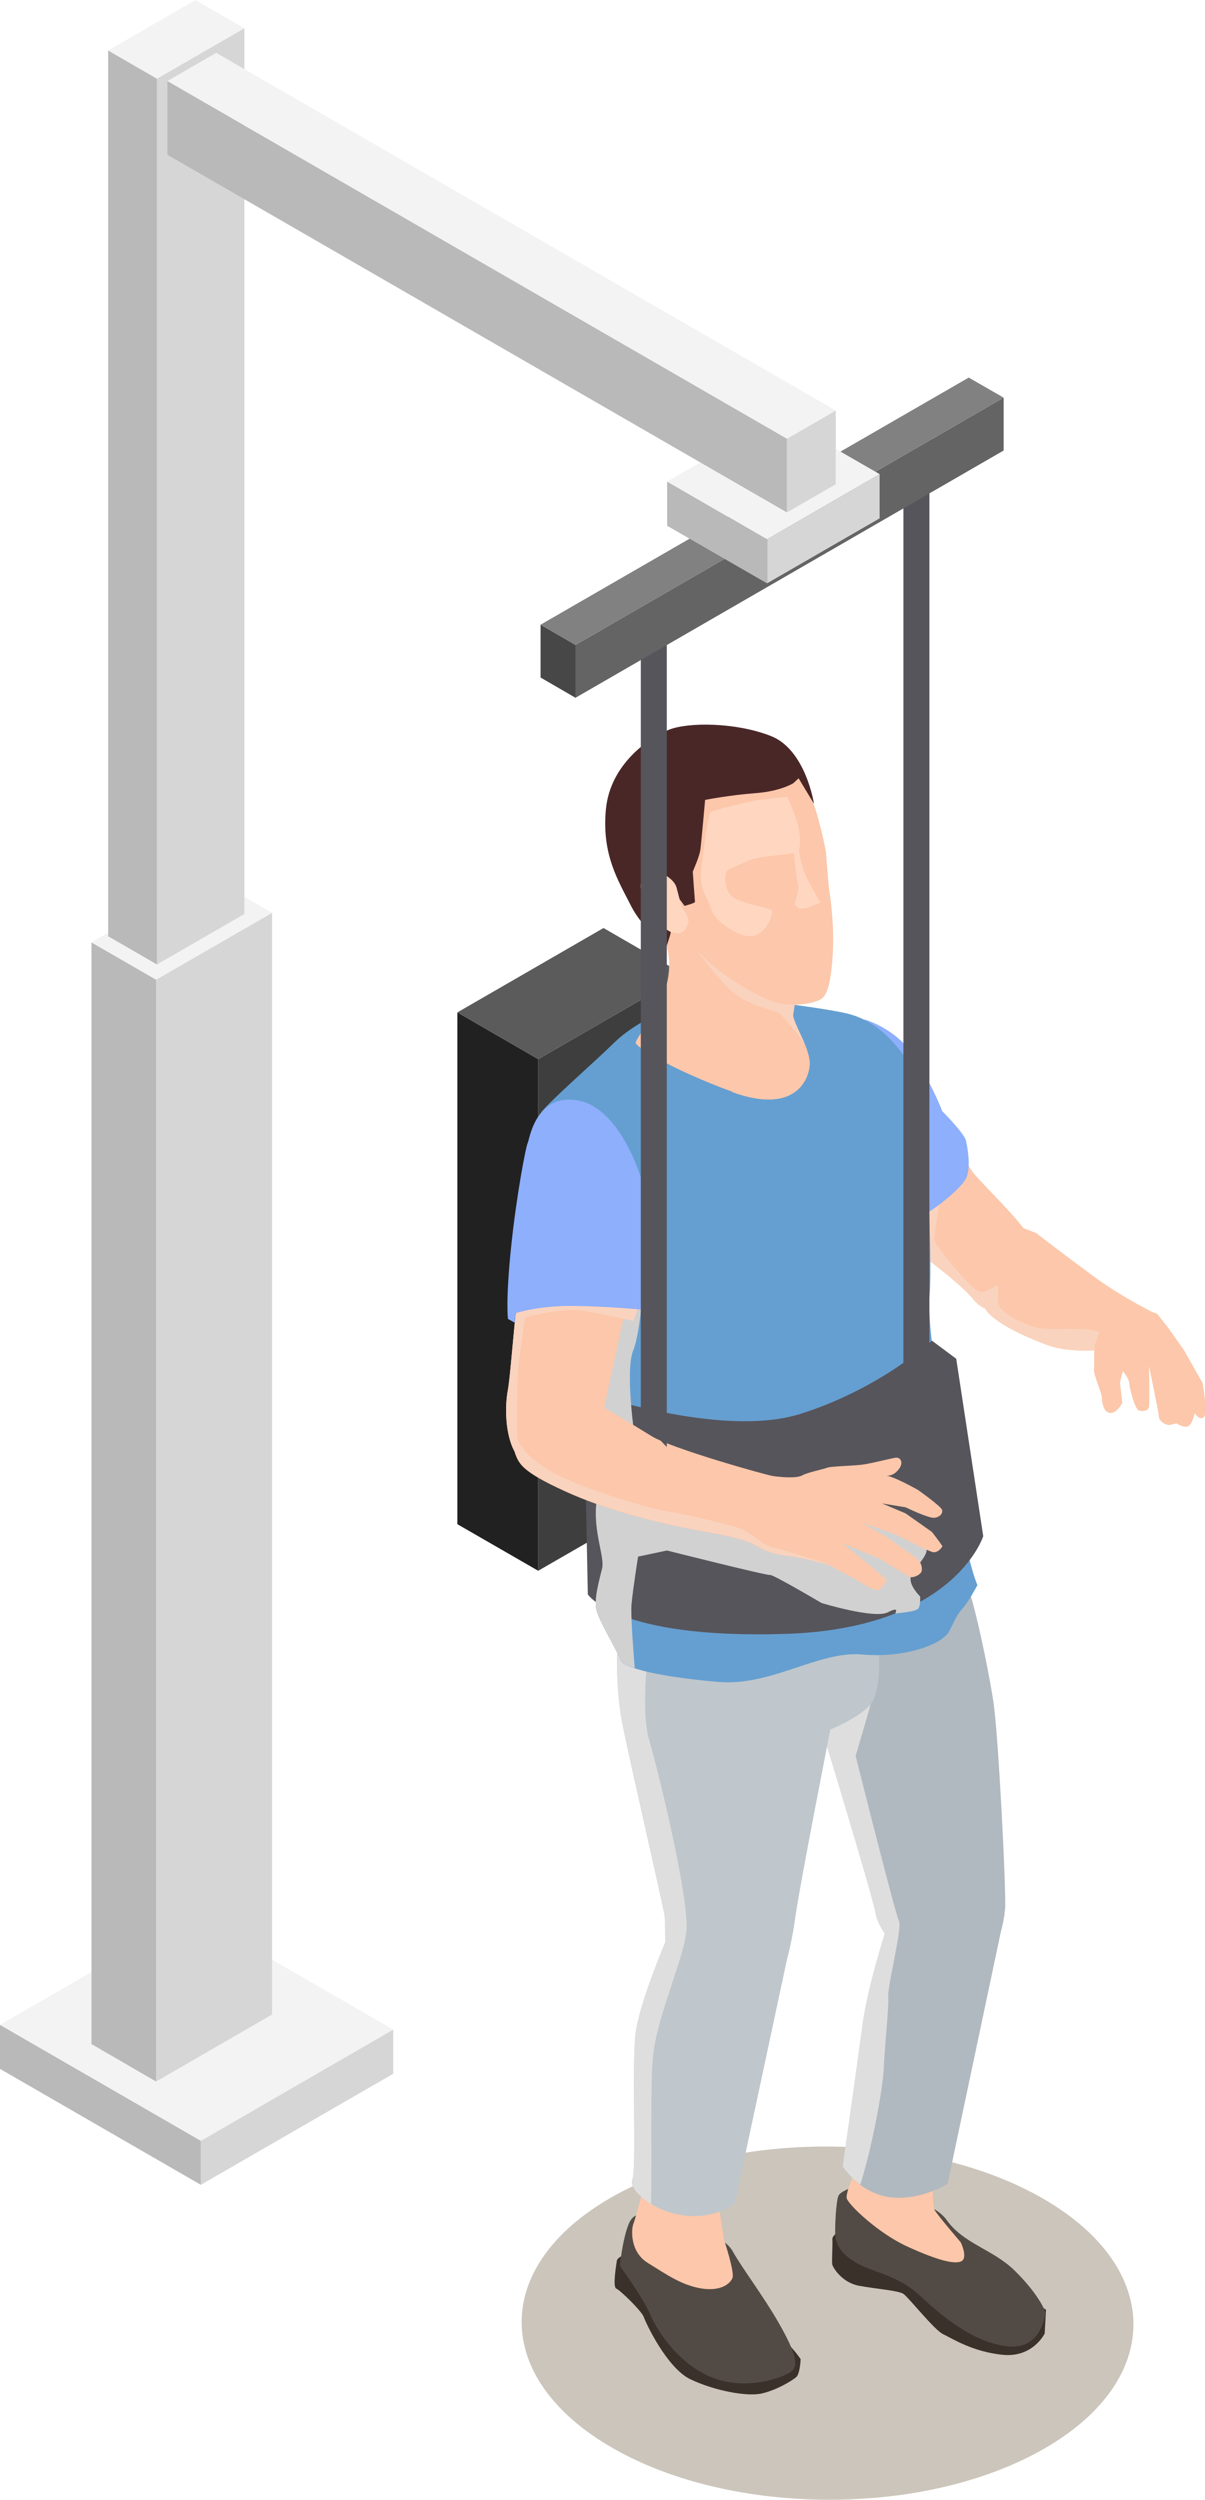 <?xml version="1.0" encoding="UTF-8"?><svg xmlns="http://www.w3.org/2000/svg" viewBox="0 0 71.4 148.1"><defs><style>.cls-1{fill:#f3f3f3;}.cls-2{fill:#ffd6bf;}.cls-3{fill:#fcc7aa;}.cls-4{fill:#818181;}.cls-5{fill:#659fd1;}.cls-6{fill:#b9b9b9;}.cls-7{fill:#8daffc;}.cls-8{fill:#bfc7cc;}.cls-9{fill:#b0b9bf;}.cls-10{fill:#cbc5bb;}.cls-11{fill:#d6d6d6;}.cls-12{fill:#212121;}.cls-13{fill:#3e3e3e;}.cls-14{fill:#646464;}.cls-15{fill:#5b5b5b;}.cls-16{fill:#56555c;}.cls-17{fill:#474747;}.cls-18{fill:#39312a;}.cls-19{fill:#4a2727;}.cls-20{fill:#524b45;}.cls-21{fill:#d1d1d1;}.cls-21,.cls-22,.cls-23{mix-blend-mode:multiply;}.cls-22{fill:#dedede;}.cls-23{fill:#fad3be;}.cls-24{isolation:isolate;}</style></defs><g class="cls-24"><g id="Layer_2"><g id="LAYER"><g><g><polygon class="cls-11" points="11.9 129.44 23.3 122.86 23.3 120.24 11.9 126.83 11.9 129.44"/><polygon class="cls-6" points="11.9 129.44 0 122.57 0 119.96 11.9 126.83 11.9 129.44"/><polygon class="cls-1" points="11.9 126.83 0 119.96 11.4 113.38 23.3 120.24 11.9 126.83"/></g><g><polygon class="cls-11" points="9.25 123.32 16.12 119.35 16.12 54.08 9.25 58.04 9.25 123.32"/><polygon class="cls-6" points="9.25 123.32 5.42 121.1 5.42 55.83 9.25 58.04 9.25 123.32"/><polygon class="cls-1" points="9.25 58.04 5.42 55.83 12.28 51.87 16.12 54.08 9.25 58.04"/></g><g><polygon class="cls-13" points="31.89 93.06 40.55 88.07 40.55 57.75 31.89 62.75 31.89 93.06"/><polygon class="cls-12" points="31.89 93.06 27.1 90.3 27.1 59.98 31.89 62.75 31.89 93.06"/><polygon class="cls-15" points="31.89 62.75 27.1 59.98 35.76 54.98 40.55 57.75 31.89 62.75"/></g><g><path class="cls-10" d="M61.89,145.06c-7.06,4.07-18.53,4.05-25.63-.05s-7.14-10.73-.08-14.8,18.53-4.05,25.63,.05c7.1,4.1,7.14,10.73,.08,14.8Z"/><path class="cls-18" d="M50.05,131.99c-.07,0-.76,.41-.73,.68,.03,.26-.05,1.34,0,1.51,.05,.17,.56,1.05,1.58,1.24s2.33,.28,2.63,.48,1.83,2.14,2.34,2.38c.51,.24,1.74,1.05,3.54,1.23s2.49-1.26,2.49-1.26l.08-1.41-3.05-1.89-8.88-2.97Z"/><path class="cls-18" d="M37.43,133.42s-.84,.24-.88,.52c-.04,.28-.26,1.56-.03,1.65,.23,.09,1.5,1.33,1.62,1.67,.12,.35,1.37,3.03,2.77,3.7,1.4,.67,3.38,1.06,4.28,.83,.91-.23,1.74-.75,1.98-.95,.24-.2,.27-1.07,.27-1.07,0,0-1.31-2.05-3.72-2.86-2.41-.81-6.3-3.48-6.3-3.48Z"/><path class="cls-20" d="M50.75,129.51s-.93,.27-1.07,.58c-.14,.31-.23,1.95-.18,2.41,.05,.46,.3,1.04,1.31,1.6,1.01,.57,2.37,.66,3.77,1.97s3.19,2.72,5.12,2.94c1.93,.22,2.23-1.75,2.24-1.96,0-.21-.51-1.24-1.8-2.51-1.29-1.28-3.04-1.59-4.06-3.03-1.02-1.44-5.34-2-5.34-2Z"/><path class="cls-20" d="M38.42,131.29s-.81-.44-1.18,.5c-.37,.94-.51,2.46-.51,2.46,0,0,1.37,1.87,1.8,2.88,.43,1.01,1.79,3.09,3.87,3.8,2.08,.72,4.35-.17,4.62-.56,.27-.39,.02-1.18-.89-2.77s-2.15-3.21-2.72-4.23c-.57-1.03-3.15-1.81-3.6-1.83s-1.39-.24-1.39-.24Z"/><path class="cls-3" d="M50.65,128.69s-.54,1.18-.48,1.54c.07,.36,1.86,2.08,3.6,2.87,1.73,.79,2.78,1.07,3.19,.87,.41-.2-.03-1.12-.03-1.12,0,0-1.42-1.66-1.55-1.92-.13-.25-.11-1.6-.11-1.6l-4.62-.64Z"/><path class="cls-9" d="M59.49,113.56h0c-.03,.24-.08,.52-.17,.81h0c-.25,.81-.13,.82-1.73,1.25-1.48,.38-3.23,.35-4.14-.53-.27-.26-.83-.27-1.02-.54-.29-.42-.48-.82-.53-1.14-.21-1.21-3.59-12.23-3.59-12.23l-.59-3.97-.49-3.28s9.12-1.56,9.72-.82c.61,.74,1.61,5.76,1.91,7.69,.3,1.93,.79,11.65,.69,12.35-.02,.11-.03,.25-.05,.42Z"/><path class="cls-9" d="M59.49,113.56h0l-.17,.81h0l-3.17,15s-1.56,1.02-3.38,.81c-.73-.09-1.33-.4-1.79-.73-.68-.51-1.04-1.08-1.04-1.08,0,0,.87-6.11,1.14-8.17,.26-2.06,1.03-4.57,1.35-5.64,.17-.55,.41-1.1,.6-1.5,.18-.38,.32-.62,.32-.62l6.15,1.14Z"/><path class="cls-22" d="M50.97,129.43c-.68-.51-1.04-1.08-1.04-1.08,0,0,.87-6.11,1.14-8.17,.26-2.06,1.03-4.57,1.35-5.64-.29-.42-.48-.82-.53-1.14-.21-1.21-3.59-12.23-3.59-12.23l-.59-3.97c1.88,.19,3.36,.82,3.36,.82l.52,2.96-.89,3.05s1.69,6.74,2.33,9.02c.12,.4,.19,.67,.23,.74,.09,.18,0,.82-.14,1.56-.2,1.13-.51,2.51-.49,2.94,.04,.72-.2,2.77-.27,4.31-.06,1.21-.69,4.64-1.39,6.84Z"/><path class="cls-3" d="M38.18,129.43s-.55,2.1-.65,2.32-.27,1.62,.86,2.32c1.13,.7,2.01,1.32,3.17,1.51,1.16,.18,1.7-.28,1.84-.62s-.49-2.24-.49-2.24c0,0-.38-2.18-.34-2.67,.04-.49-4.38-.61-4.38-.61Z"/><path class="cls-8" d="M51.59,100.97c-.63,.77-2.39,1.5-2.39,1.5,0,0-1.81,9.21-2.06,11.02-.1,.74-.26,1.67-.5,2.56-.34,1.25-.87,2.41-1.7,2.77-1.41,.61-3.35,.24-4.59-1.35-.14-.17-.25-.34-.35-.51-.4-.68-.53-1.33-.57-1.91-.05-.63,.01-1.16-.05-1.54-.13-.82-1.96-8.7-2.49-11.32-.53-2.63-.27-5.86-.27-5.86l.97-.32,11.83-3.95s1.97,1.92,2.39,3.88c.42,1.96,.4,4.26-.23,5.04Z"/><path class="cls-8" d="M46.64,116.05l-3.1,14.49s-1.18,.97-3.04,.71c-.73-.1-1.4-.35-1.91-.67-.8-.48-1.27-1.08-1.12-1.46,.26-.63-.05-6.92,.2-8.72,.25-1.81,1.76-5.36,1.76-5.36l7.21,1.01Z"/><path class="cls-22" d="M38.59,130.58c-.8-.48-1.27-1.08-1.12-1.46,.26-.63-.05-6.92,.2-8.72,.25-1.81,1.76-5.36,1.76-5.36h0c-.05-.63,.01-1.16-.05-1.54-.13-.82-1.96-8.7-2.49-11.32-.53-2.63-.27-5.86-.27-5.86l.97-.32c.56,.62,.92,1.06,.92,1.06,0,0-.62,4.08-.04,6.05,.58,1.97,2.44,9.66,2.19,11.4-.03,.21-.08,.44-.13,.69-.13,.52-.32,1.12-.53,1.76-.52,1.61-1.17,3.45-1.31,4.87-.16,1.56-.06,5.77-.11,8.76Z"/><path class="cls-3" d="M60.32,76.67c-.27,.48-.61,.76-.96,.89-.33,.11-.67,.09-.98-.04-.26-.11-.5-.3-.69-.53-.62-.78-2.26-2.05-3.07-2.63-.8-.59-.71-2.31-.71-2.31,0,0-.27-.65-.6-1.57-.6-1.69-1.42-4.28-1.12-5.39,.46-1.71,1.77-1.34,2.06-.73s3.11,4.63,3.36,5.04c.24,.38,2.14,2.21,3.02,3.34,.07,.09,.14,.18,.2,.26,.76,1.08,.25,2.3-.51,3.65Z"/><path class="cls-3" d="M67.42,80.06c-.29-.14-.8-.13-1.42-.11-1.17,.06-2.75,.21-4.07-.31-2.04-.78-3.24-1.54-3.55-2.11-.1-.2-.03-.59,.14-1.08,.24-.75,.69-1.74,1.01-2.6,.51-1.41,1.11-1.09,1.11-1.09l.75,.29s1.8,1.39,3.51,2.64c1.72,1.25,3.65,2.18,3.65,2.18,0,0,.2,.74,.36,1.17,.16,.44-.67,1.42-1.5,1.02Z"/><path class="cls-23" d="M65.99,79.95c-1.17,.06-2.75,.21-4.07-.31-2.04-.78-3.24-1.54-3.55-2.11-.26-.11-.5-.3-.69-.53-.62-.78-2.26-2.05-3.07-2.63-.8-.59-.71-2.31-.71-2.31,0,0-.27-.65-.6-1.57,.17-.37,.28-.63,.28-.63l2.21,.57s-.42,2.68-.42,3.01c0,.33,2.1,2.82,2.58,3.05,.17,.08,.37,.04,.56-.05,.32-.14,.61-.39,.63-.19,.04,.32-.05,.87,.06,1.1,.02,.06,.07,.12,.15,.21,.22,.24,.67,.56,1.29,.81,.83,.34,1,.39,2.61,.36,1.61-.02,2.02,.14,2.51,.52,.15,.12,.23,.38,.24,.69Z"/><path class="cls-3" d="M66.61,77.61s-.86,.07-1,.3-.58,1.32-.7,1.65c-.12,.33-.05,1.27-.09,1.56-.04,.29,.44,1.35,.46,1.64,.02,.29,.08,.89,.48,.95,.4,.06,.74-.59,.74-.59,0,0-.11-.93-.13-1.12-.02-.19,.17-.76,.17-.76,0,0,.33,.41,.36,.65,.05,.48,.36,1.61,.59,1.68,.23,.06,.54,.03,.59-.22,.05-.25,0-2.42,0-2.42,0,0,.6,2.83,.59,3.02s.38,.54,.71,.46l.33-.08s.43,.28,.69,.17c.25-.11,.39-.78,.39-.78,0,0,.27,.45,.53,.25,.26-.2-.06-2.03-.06-2.03l-1.1-1.94s-1.01-1.45-1.1-1.54c-.09-.09-.3-.39-.48-.6-.18-.21-1.95-.26-1.95-.26Z"/><path class="cls-7" d="M57.24,67.6s.38,1.57-.03,2.27c-.41,.7-2.05,1.94-2.67,2.21s-3.32-11.68-3.32-11.68c0,0,1.95,.52,3.05,2.34,1.1,1.82,1.56,3.09,1.56,3.09,0,0,1.34,1.34,1.42,1.78Z"/><path class="cls-5" d="M57.92,93.9s-.51,.97-.86,1.36c-.34,.4-.38,.51-.79,1.34-.4,.83-2.69,1.65-5.21,1.42-2.53-.22-5.34,1.87-8.43,1.63-2.11-.17-3.99-.47-5.02-.81-.47-.16-.77-.31-.82-.47-.19-.5-1.29-2.33-1.45-2.98-.16-.65,.18-1.81,.34-2.47,.15-.67-.52-2.15-.35-3.8s-.62-6.43-1.22-8.87c-.23-.92-.6-3.1-.97-5.49h0c-.61-3.98-1.22-8.53-1.1-8.79,.17-.42,3.08-2.95,4.4-4.24,1.31-1.28,3.68-2.2,3.68-2.2,0,0,1.9-.6,2.35-.57,.45,.03,5.94,.68,7.66,1.07,1.71,.39,2.83,1.61,3.69,2.88,.87,1.27,1.21,4.88,1.19,6.2-.03,1.32,.22,6.12,.07,7.61-.14,1.49,.39,5.1,1.31,10.52,.92,5.42,1.53,6.68,1.53,6.68Z"/><path class="cls-16" d="M55.21,79.42l1.45,1.08,1.6,10.51s-1.71,5.47-11.72,5.79c-10.01,.32-11.71-2.34-11.71-2.34l-.24-12.05s8.06,2.85,12.82,1.36c4.75-1.49,7.8-4.34,7.8-4.34Z"/><path class="cls-21" d="M54.43,95.27c-.14,.24-1.2,.28-1.34,.32-.14,.04,.32-.48-.48-.07-.8,.41-3.93-.55-3.93-.55,0,0-2.9-1.71-3.05-1.66-.15,.05-6.11-1.45-6.11-1.45l-1.71,.36s-.29,1.78-.39,2.82c-.05,.55,.07,2.29,.19,3.79-.47-.16-.77-.31-.82-.47-.19-.5-1.29-2.33-1.45-2.98-.16-.65,.18-1.81,.34-2.47,.15-.67-.52-2.15-.35-3.8s-.62-6.43-1.22-8.87c-.23-.92-.6-3.1-.97-5.49,3.29-.39,5.01,.72,5.01,.72,0,0-.15,3.35-.63,4.54-.48,1.18,.06,4.97,.1,5.17,.04,.19,8.12,5.11,8.12,5.11l4.36-1.4s4.15,2.25,4.68,2.67c.52,.42-.73,1.38-.82,1.89-.09,.51,.56,1.13,.56,1.13,0,0,.04,.48-.1,.71Z"/><path class="cls-3" d="M43.39,64.68c-3.67-1.34-5.75-2.69-5.72-2.9,.03-.22,.47-.81,.79-1.21,.31-.41,1.32-2.04,1.18-3.74-.14-1.7-1.98-7.02-1.98-7.02,1.1-1.24,7.56-.1,8.34,.25,.73,.32,1.46,5.62,1.53,6.53,0,.06,0,.11,0,.12-.03,.23-.47,2.98-.53,3.4-.04,.28,.46,1.14,.77,1.95,.02,.04,.03,.08,.04,.11,.11,.33,.19,.65,.17,.92-.06,.94-.93,2.94-4.6,1.61Z"/><path class="cls-3" d="M37.38,76.02s-.21,.99-.45,2.14c-.14,.64-.29,1.33-.42,1.92-.38,1.67-.7,3.31-.7,3.31,0,0-2.2,2.94-3.74,3.45-.3,.1-.58,.11-.81-.01-.3-.16-.53-.41-.71-.7,0,0,0,0,0-.02-.67-1.11-.62-2.91-.46-3.73,.2-1.04,.59-7.13,.95-7.81,.17-.32,.7-1.24,1.23-2.14,.61-1.03,1.22-2.04,1.22-2.04l1.9,2.74,2,2.89Z"/><path class="cls-3" d="M55.84,91.58c.02,.06-.25,.42-.54,.38-.3-.04-2.22-1.05-2.22-1.05l-2.06-.71,1.43,.8s1.4,1,1.76,1.24,.44,.58,.41,.81c-.03,.24-.5,.44-.67,.38-.17-.05-1.76-1.05-1.81-1.07-.04-.03-2.22-.93-2.22-.93l1.46,1.18,1.16,.99s-.23,.49-.49,.59c-.25,.11-1.13-.48-1.26-.57-.13-.08-1.75-.93-1.75-.93,0,0,0,0-.03-.01-.21-.05-1.39-.36-2.14-.47-.82-.11-1.34-.19-2.13-.66-.79-.47-2.32-.66-4.07-1.01-1.74-.35-4.73-1.05-7.24-2.21-2.51-1.15-2.67-1.6-2.91-2.21,0,0,0,0,0-.02-.07-.2-.03-.55,.1-.95h0c.28-.82,.95-1.8,1.89-2.04,1.42-.34,3.26,.27,3.26,.27,0,0,1.66,.97,2.85,1.71,1.18,.73,6.81,2.31,7.19,2.36,.37,.05,1.36,.16,1.72-.04,.38-.2,1.29-.37,1.5-.46,.21-.08,1.57-.11,2.09-.18s1.66-.37,1.96-.41c.31-.03,.49,.34,.13,.74-.3,.35-.63,.34-.71,.32,.52,.07,1.89,.85,1.89,.85,0,0,1.36,.96,1.43,1.18,.06,.21-.13,.44-.46,.47-.34,.04-1.7-.62-1.7-.62l-1.4-.23,1.4,.59,1.56,1.1s.56,.72,.58,.79Z"/><path class="cls-23" d="M47.76,62.04c-.26-.61-1.35-1.76-1.5-1.95-.16-.21-1.83-.46-2.77-1.25-.95-.8-2.19-2.52-2.19-2.52,0,0,4.88-.68,5.3-.55,.17,.05,.54,.4,.92,.81,0,.06,0,.11,0,.12-.03,.23-.47,2.98-.53,3.4-.04,.28,.46,1.14,.77,1.95Z"/><path class="cls-23" d="M49.04,92.67c-.21-.05-1.39-.36-2.14-.47-.82-.11-1.34-.19-2.13-.66-.79-.47-2.32-.66-4.07-1.01-1.74-.35-4.73-1.05-7.24-2.21-2.51-1.15-2.67-1.6-2.91-2.21,0,0,0,0,0-.02-.67-1.11-.62-2.91-.46-3.73,.2-1.04,.59-7.13,.95-7.81,.17-.32,.7-1.24,1.23-2.14,.35-.03,.69-.06,1.01-.08,.77-.04,1.47,.31,2.1,.78,1.08,.81,1.94,1.98,2.44,2.16,.81,.29-.3,2.99-.3,2.99,0,0-.24-.05-.6-.13-.56-.12-1.43-.31-2.26-.46-1.35-.25-3.55,.39-3.55,.39,0,0-.15,1.05-.34,2.47-.2,1.43-.09,4.5-.12,4.58h0c0,.14,.22,.86,1.42,1.7,.14,.1,.31,.21,.49,.32,1.68,1.01,6.06,2.28,7.08,2.43,1.02,.14,3.7,.8,4.24,1,.54,.2,1.4,1.02,1.92,1.12,.49,.1,2.94,.87,3.24,.97Z"/><path class="cls-7" d="M38.03,77.6s.33-4.87,.29-6.18c-.03-1.3-1.49-5.74-4.05-6.22s-2.91,2.38-3,2.51c-.09,.13-.66,3.01-.99,6.22-.33,3.22-.18,4.21-.18,4.21l.39,.22,.06-.56s1.4-.47,3.54-.43c2.15,.04,3.94,.22,3.94,.22Z"/><path class="cls-3" d="M44.8,44.89s2.04-.05,2.85,1.41,1.29,4.18,1.29,4.18c0,0,.14,1.91,.2,2.3,.06,.39,.31,2.03,.2,3.81s-.36,2.39-.69,2.6-1.19,.42-2.24,.3c-1.05-.12-3.67-1.67-4.8-2.87-1.13-1.2-2.9-2.52-3.03-4.87-.14-2.35,0-4.21,.57-4.91,.57-.7,.95-1.88,2.28-2.07,1.33-.19,3.39,.12,3.39,.12Z"/><path class="cls-19" d="M47.01,46.4s-.75,.48-2.24,.59c-1.5,.11-2.99,.4-2.99,.4,0,0-.22,2.49-.28,2.94-.06,.45-.45,1.28-.45,1.32,0,.05,.12,1.7,.13,1.78,0,.08-.62,.24-.62,.24,0,0-1.13-1.64-1.61-1.53s.82,2.94,.79,3.12c-.03,.19-.23,.75-.23,.75,0,0-1.39-.89-2.13-2.36s-1.73-3-1.48-5.69c.25-2.69,2.56-4.25,3.72-4.72,1.15-.47,4-.45,6.07,.37,2.06,.82,2.54,4.01,2.54,4.01l-.91-1.51-.29,.27Z"/><path class="cls-2" d="M40.75,54.77s-.17,.81-1.03,.43c-.85-.38-1.82-2.15-1.75-2.77,.07-.62,.42-.87,.81-.83,.39,.04,1.18,.48,1.31,.99,.13,.51,.3,1.16,.3,1.16,0,0,.57,.66,.36,1.03Z"/><path class="cls-2" d="M46.65,47.19s.48,1.05,.65,1.78,.13,1.44-.07,1.54c-.2,.1-2.35,.21-2.87,.47-.52,.26-1.14,.46-1.28,.61-.15,.15-.22,1.23,.41,1.6,.63,.37,2.04,.6,2.22,.72,.17,.12-.21,1.31-1.03,1.53-.82,.22-2.35-.88-2.53-1.54-.18-.66-.72-1.15-.61-2.29s.44-3.4,.55-3.49,2.03-.6,2.85-.72c.83-.12,1.72-.2,1.72-.2Z"/><path class="cls-2" d="M47.1,49.85l.24,.51s.1,.91,.47,1.65c.37,.75,.82,1.47,.82,1.47l-.8,.31-.48,.06s-.34-.28-.27-.36c.07-.08,.1-.28,.1-.28,0,0,.19-.69,.11-.81s-.36-2.39-.2-2.56Z"/></g><polygon class="cls-16" points="37.97 84.13 37.97 37.78 39.51 37.78 39.51 85.73 37.97 84.13"/><polygon class="cls-16" points="53.53 81.9 53.53 27.9 55.07 27.9 55.07 83.51 53.53 81.9"/><g><polygon class="cls-14" points="34.1 41.34 59.47 26.69 59.47 23.56 34.1 38.21 34.1 41.34"/><polygon class="cls-17" points="34.1 41.34 32.03 40.14 32.03 37.01 34.1 38.21 34.1 41.34"/><polygon class="cls-4" points="34.1 38.21 32.03 37.01 57.4 22.37 59.47 23.56 34.1 38.21"/></g><g><polygon class="cls-11" points="45.45 34.56 52.12 30.71 52.12 28.09 45.45 31.95 45.45 34.56"/><polygon class="cls-6" points="45.45 34.56 39.53 31.15 39.53 28.53 45.45 31.95 45.45 34.56"/><polygon class="cls-1" points="45.45 31.95 39.53 28.53 46.2 24.68 52.12 28.09 45.45 31.95"/></g><g><polygon class="cls-11" points="9.3 57.14 14.48 54.15 14.48 1.67 9.3 4.66 9.3 57.14"/><polygon class="cls-6" points="9.3 57.14 6.41 55.47 6.41 2.99 9.3 4.66 9.3 57.14"/><polygon class="cls-1" points="9.3 4.66 6.41 2.99 11.58 0 14.48 1.67 9.3 4.66"/></g><g><polygon class="cls-6" points="46.63 30.36 9.92 9.17 9.92 4.8 46.63 25.99 46.63 30.36"/><polygon class="cls-11" points="46.63 30.36 49.52 28.69 49.52 24.32 46.63 25.99 46.63 30.36"/><polygon class="cls-1" points="46.63 25.99 49.52 24.32 12.81 3.13 9.92 4.8 46.63 25.99"/></g></g></g></g></g></svg>